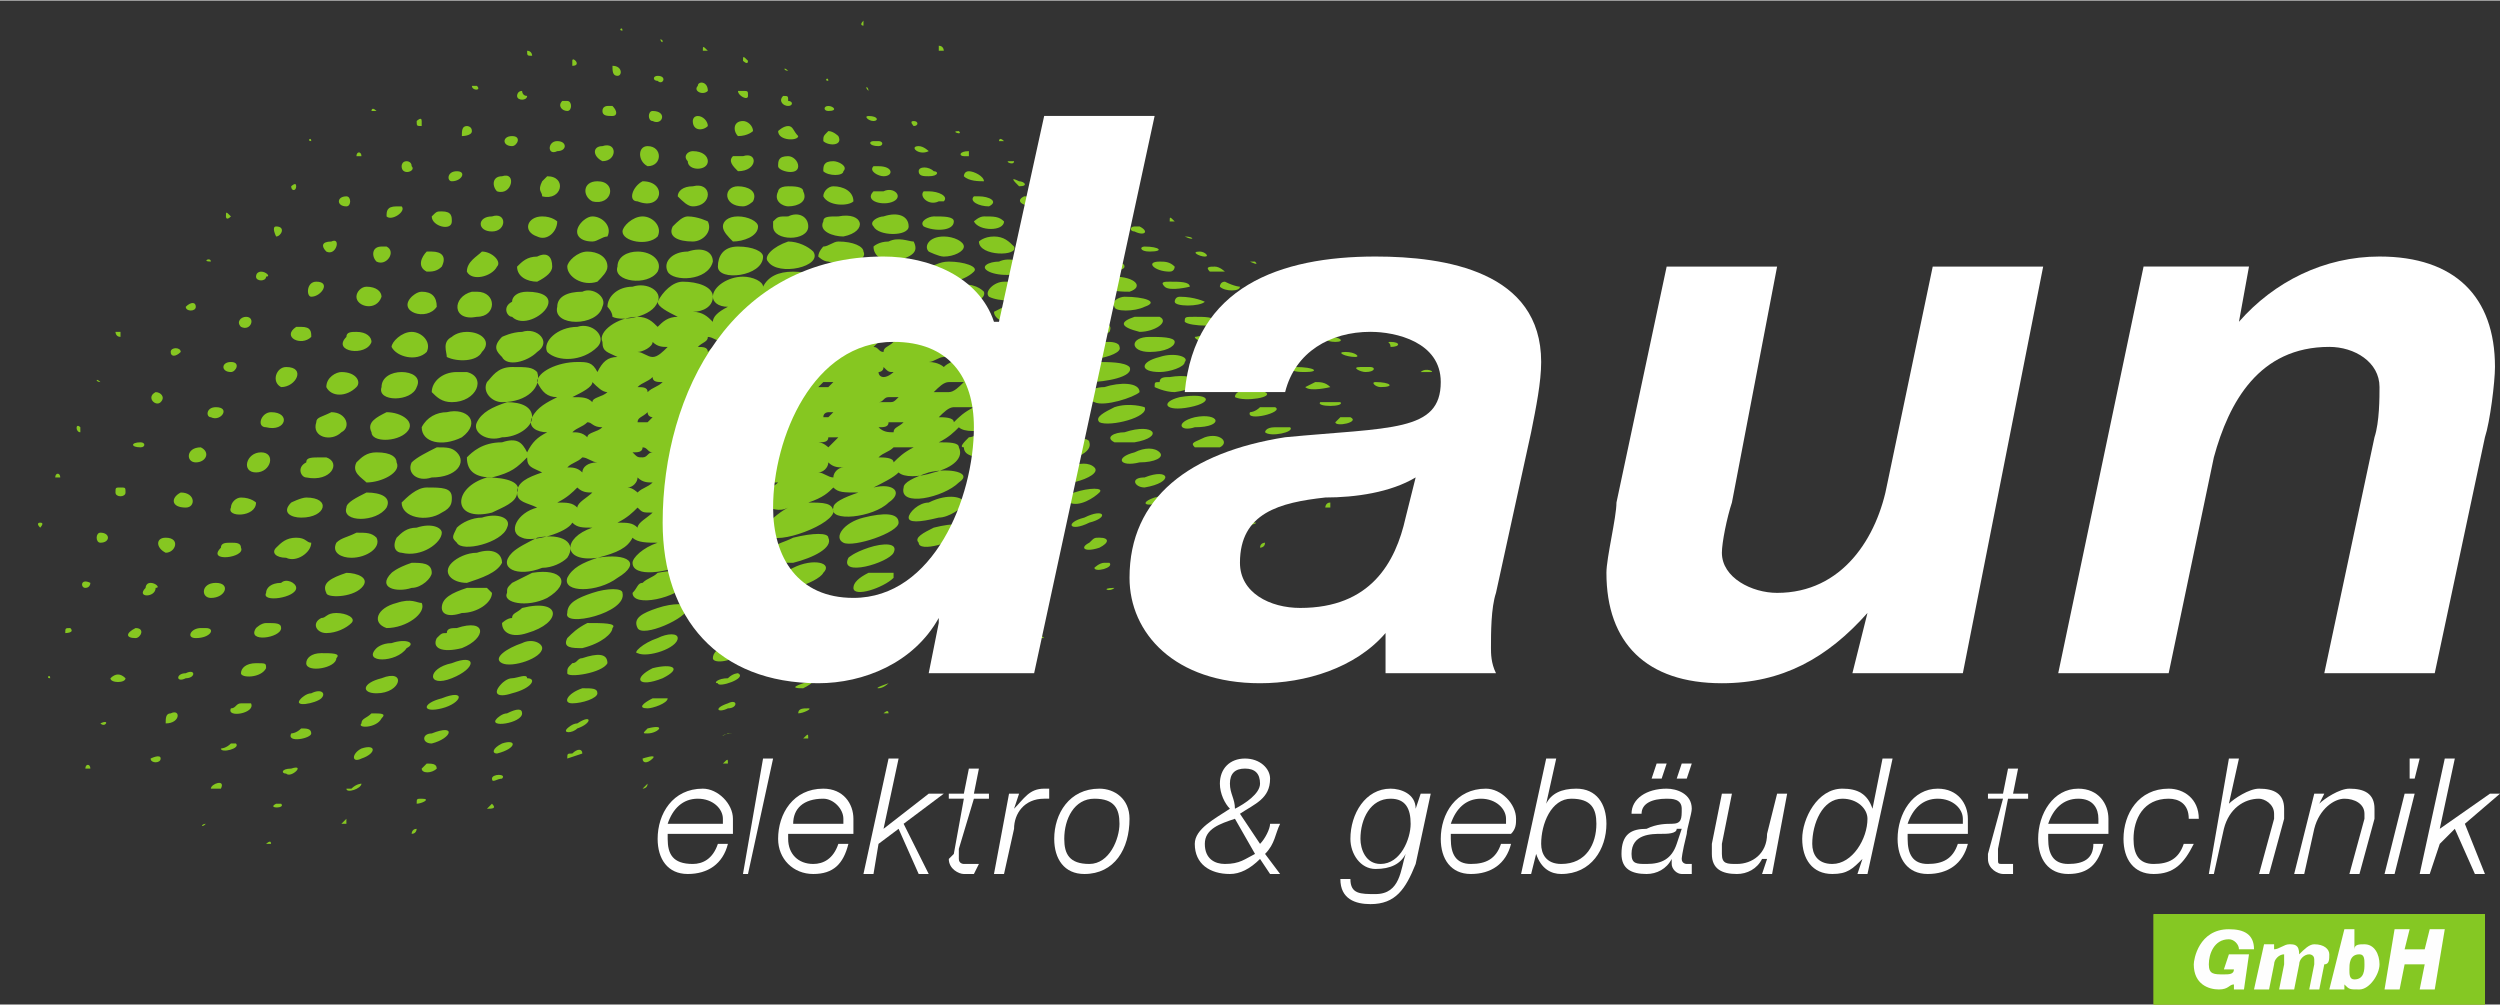<?xml version="1.0" encoding="UTF-8"?>
<!DOCTYPE svg PUBLIC "-//W3C//DTD SVG 1.1//EN" "http://www.w3.org/Graphics/SVG/1.1/DTD/svg11.dtd">
<!-- Creator: CorelDRAW X8 -->
<svg xmlns="http://www.w3.org/2000/svg" xml:space="preserve" width="995px" height="400px" version="1.1" style="shape-rendering:geometricPrecision; text-rendering:geometricPrecision; image-rendering:optimizeQuality; fill-rule:evenodd; clip-rule:evenodd"
viewBox="0 0 498 200"
 xmlns:xlink="http://www.w3.org/1999/xlink">
 <rect x="0" y="0" width="498" height="200" fill="#333333" stroke="none"/>
 <defs>
  <style type="text/css">
   <![CDATA[
    .fil6 {fill:#FEFEFE}
    .fil0 {fill:#86C721}
    .fil1 {fill:white}
    .fil5 {fill:#FEFEFE;fill-rule:nonzero}
    .fil3 {fill:#A8C823;fill-rule:nonzero}
    .fil4 {fill:#85C823;fill-rule:nonzero}
    .fil2 {fill:white;fill-rule:nonzero}
   ]]>
  </style>
 </defs>
 <g id="Ebene_x0020_1">
  <g>
   <path class="fil0" d="M176 142c0,0 1,-1 1,0 0,0 -1,0 -1,0zm-47 14c0,1 -1,1 -1,1 0,0 1,-1 1,-1zm31 -9c1,-1 1,-1 1,0l-1 0c0,0 0,0 0,0zm-16 5c1,-1 1,-1 1,0l-1 0c0,0 0,0 0,0zm79 -30c0,0 -1,0 -1,0 0,0 1,0 1,0zm-140 43c0,0 0,1 -1,1 0,0 0,-1 1,-1zm125 -38c0,0 -1,0 -1,0 -1,0 0,-1 1,0zm-110 33c1,1 0,1 -1,1 0,0 1,-1 1,-1zm94 -29c1,0 0,1 -1,1 0,0 0,0 1,-1zm-78 25c1,0 0,0 -1,0 -1,0 0,0 1,0zm61 -19c-1,0 2,-1 2,-1 0,0 -1,1 -2,1zm-14 4c1,0 -1,1 -2,1 0,-1 1,-1 2,-1zm-15 5c0,0 0,0 -1,0 -2,1 -1,0 1,0zm-16 5c-1,1 -2,1 -2,0 0,0 3,-1 2,0zm122 -43c0,1 -1,1 -1,1 0,-1 1,-1 1,-1zm-198 60c-1,0 -1,0 -1,0 0,0 1,-1 1,0zm182 -55c1,-1 1,0 1,0 0,0 -1,0 -1,0 0,0 0,0 0,0zm-167 50c0,0 0,0 0,1 0,0 -1,0 -1,0 0,0 1,-1 1,-1zm153 -46c0,0 0,0 0,0 -1,1 -3,0 0,0zm-139 43c0,-1 0,-1 1,-1 2,0 0,1 -1,1zm122 -38c-1,0 2,-1 2,-1 1,1 -1,2 -2,1zm-105 33c-1,0 -2,1 -2,0 0,-1 3,-1 2,0zm90 -29c3,-1 2,1 0,1 -1,0 -1,0 0,-1zm-76 24c1,-1 2,-1 2,0 0,0 -3,1 -3,1 0,-1 0,-1 1,-1zm63 -19c1,0 -3,2 -3,1 0,-1 2,-2 3,-1zm-48 14c4,-1 2,1 0,1 -1,0 -1,0 0,-1zm31 -9c3,-1 2,0 0,1 -1,0 -3,0 0,-1zm-15 4c2,-1 2,1 0,1 -2,1 -3,0 0,-1zm120 -40c0,0 0,0 0,1 -1,0 -1,0 -1,0 0,0 0,-1 1,-1zm-224 64c0,0 0,0 0,0 -1,1 -1,0 0,0zm208 -60c0,0 1,0 1,0 1,0 -2,1 -1,0zm-194 56c1,0 1,0 1,0 1,1 -3,1 -1,0zm179 -52c2,-1 2,0 1,1 -1,0 -2,0 -1,-1zm-164 49c1,-1 2,-1 2,-1 0,1 -3,2 -3,1 0,0 0,0 1,0zm150 -45c1,0 1,0 1,0 1,1 -3,2 -3,1 0,0 1,-1 2,-1zm-135 40c1,0 2,0 2,1 -1,1 -3,1 -3,0 0,0 0,0 1,-1zm15 -4c3,-1 3,1 -1,2 -1,0 -1,-1 1,-2zm104 -31c3,-2 3,0 1,1 -2,0 -3,-1 -1,-1zm-15 4c1,0 2,-1 3,0 1,0 -1,1 -2,1 -3,1 -3,0 -1,-1zm-74 23c3,-2 3,0 0,1 -1,1 -3,1 -2,0 0,0 1,-1 2,-1zm59 -18c4,-2 4,0 1,1 -3,1 -4,0 -1,-1zm-44 13c1,0 2,0 3,0 0,1 -3,2 -4,2 -2,0 -1,-1 1,-2zm33 -9c-1,1 -5,3 -6,2 -1,-1 6,-4 6,-2zm-18 5c1,-1 2,-1 2,-1 2,1 -4,3 -4,2 -1,0 0,-1 2,-1zm132 -42c0,0 0,1 -1,1 0,0 0,0 0,0 0,0 1,-1 1,-1zm-248 66l0 0c0,0 -1,0 -1,0 0,0 1,0 1,0zm233 -63c1,0 1,1 1,1 -1,0 -1,0 -2,0 0,0 0,-1 1,-1zm-218 61c-1,0 -2,0 -2,0 0,-1 3,-2 2,0zm203 -57c2,-1 2,0 1,1 -2,0 -3,0 -1,-1zm-189 53c3,-1 0,2 -1,1 -1,0 -1,-1 1,-1zm174 -49c0,0 1,-1 1,-1 2,0 2,1 1,1 -3,1 -4,0 -2,0zm-160 45c3,-1 3,1 0,2 -2,1 -2,-1 0,-2zm145 -41c1,-1 1,-1 2,-1 2,0 2,1 0,2 -3,1 -4,0 -2,-1zm-131 38c5,-2 4,1 0,2 -2,0 -2,-2 0,-2zm117 -34c2,-1 4,-1 3,0 0,1 -5,2 -5,1 0,0 0,-1 2,-1zm-102 30c2,-1 3,-1 3,0 0,2 -7,3 -5,1 0,0 1,-1 2,-1zm87 -26c3,-1 5,-1 4,0 -1,1 -6,3 -6,2 0,-1 0,-2 2,-2zm-72 21c2,0 3,0 3,1 0,1 -3,2 -5,2 -2,0 -1,-2 2,-3zm57 -17c6,-2 6,1 1,2 -4,1 -4,-1 -1,-2zm-43 13c4,-1 6,0 2,2 -5,2 -6,0 -2,-2zm29 -9c2,0 4,-1 4,0 0,2 -7,4 -7,3 0,-1 1,-2 3,-3zm-15 5c4,-2 6,-1 4,1 -3,2 -6,2 -6,1 0,-1 1,-2 2,-2zm144 -41c0,0 0,0 -1,0 1,0 2,0 1,0zm-270 65c0,0 -1,0 -1,0 0,0 0,0 0,0 0,-1 1,-1 1,0zm255 -63c1,0 2,0 2,0 0,1 -3,1 -2,0zm-241 61c0,1 -2,1 -2,0 0,0 2,-1 2,0zm227 -58c1,-1 3,-1 2,0 -1,0 -3,1 -3,0 0,0 0,0 1,0zm-213 55c0,0 1,0 1,0 1,1 -3,2 -3,1 0,0 1,0 2,-1zm198 -52c3,-1 4,0 2,0 -2,1 -4,1 -2,0zm-184 49c1,0 2,0 2,1 0,1 -5,2 -4,0 0,0 1,0 2,-1zm170 -46c4,-1 4,1 1,1 -3,1 -4,0 -1,-1zm-156 43c2,0 3,0 2,1 -1,2 -5,2 -4,1 0,-1 1,-1 2,-2zm142 -39c4,-2 5,0 1,1 -4,2 -5,0 -1,-1zm-128 36c5,-2 4,1 0,2 -4,1 -4,-1 0,-2zm113 -33c3,0 5,0 5,1 -1,2 -9,3 -7,1 0,0 1,-1 2,-2zm-99 29c1,0 3,-1 3,0 2,0 1,2 -3,3 -3,1 -4,0 -2,-2 0,0 1,-1 2,-1zm85 -25c4,-1 7,0 4,2 -4,2 -9,2 -6,0 0,-1 1,-1 2,-2zm-71 21c3,-1 5,-1 5,1 -1,2 -8,3 -8,2 0,-1 0,-1 1,-2 1,0 1,-1 2,-1zm57 -17c2,0 4,0 5,0 0,0 0,1 0,1 -2,2 -8,4 -8,2 0,-1 1,-2 3,-3zm-42 13c2,-1 4,-1 4,0 0,2 -6,4 -8,3 -1,0 1,-2 4,-3zm28 -8c3,-1 5,-1 5,0 0,1 -4,3 -7,3 -3,0 -2,-2 2,-3zm-14 4c5,-2 7,0 2,2 -6,3 -8,0 -2,-2zm153 -39l1 0c0,0 -1,0 -1,0zm-292 60l1 0 0 0c-1,0 -1,0 -1,0zm278 -59c2,0 2,0 1,0 -1,0 -2,0 -1,0zm-264 59l0 0c2,-1 1,1 0,0zm250 -57c1,0 1,0 2,0 1,0 -1,1 -2,0 -1,0 0,0 0,0zm-236 55c2,-1 2,2 -1,2 0,-1 0,-2 1,-2zm222 -53c1,0 2,0 3,0 1,0 -4,2 -4,0 0,0 0,0 1,0zm-208 51c1,0 2,0 2,0 1,2 -5,3 -4,1 1,0 1,-1 2,-1zm194 -48c4,-2 5,1 0,1 -2,0 -2,-1 0,-1zm-180 46c2,-1 3,0 2,1 -1,1 -6,2 -4,0 0,0 1,-1 2,-1zm166 -43c5,-2 6,1 0,2 -2,0 -3,-2 0,-2zm-152 40c5,-2 4,3 -1,3 -3,0 -3,-2 1,-3zm138 -37c3,-1 6,-1 5,0 -1,1 -4,3 -6,2 -3,0 -2,-1 1,-2zm-124 34c5,-2 5,1 0,3 -5,2 -5,-2 0,-3zm110 -31c3,-1 7,-1 5,1 -1,2 -8,3 -8,2 0,-1 1,-2 3,-3zm-96 27c2,-1 4,0 4,1 0,2 -6,4 -8,3 -2,-1 1,-3 4,-4zm82 -23c4,-1 7,-1 6,1 -2,2 -9,4 -9,2 -1,-1 1,-2 3,-3zm-69 19c3,0 6,0 5,1 0,1 -2,3 -6,4 -2,0 -4,0 -3,-2 1,-1 2,-2 4,-3zm56 -15c3,-1 6,-1 5,1 -1,2 -11,5 -9,1 0,0 1,-1 4,-2zm-42 12c3,-1 6,-1 6,0 0,2 -9,6 -10,4 -1,-2 1,-3 4,-4zm27 -8c4,-2 8,-1 6,1 -1,2 -10,5 -10,2 0,-1 2,-2 4,-3zm-13 4c6,-2 8,0 3,3 -4,2 -9,2 -7,-1 0,-1 2,-2 4,-2zm150 -36c-1,0 0,0 0,0zm-285 54c0,0 0,0 0,0 0,0 0,0 0,0 -1,0 0,-1 0,0zm271 -53c1,0 1,0 2,0 0,0 -2,0 -2,0 -1,0 0,0 0,0zm-256 53c0,1 -3,1 -3,0 1,-1 2,-1 3,0zm242 -52c1,0 2,0 2,0 2,1 -3,2 -3,1 0,0 1,-1 1,-1zm-230 51c2,-1 2,1 0,1 -2,1 -2,-1 0,-1zm217 -49c1,0 2,0 3,0 1,1 -4,2 -5,1 0,0 0,-1 2,-1zm-203 47c2,0 2,0 2,1 -1,2 -5,2 -5,1 0,-1 1,-2 3,-2zm189 -45c3,-1 5,1 3,2 -2,0 -5,0 -5,0 -1,-1 0,-1 2,-2zm-176 43c2,0 4,0 3,1 0,2 -6,3 -6,1 0,-1 1,-2 3,-2zm14 -2c3,-1 5,0 3,1 -2,3 -9,3 -6,0 0,0 1,-1 3,-1zm148 -38c2,-1 4,-1 5,0 1,1 -1,2 -4,2 -4,1 -5,-1 -1,-2zm-13 3c2,-1 4,-1 5,0 2,2 -9,5 -9,2 0,0 1,-1 1,-1 0,0 1,-1 3,-1zm-122 32c6,-2 6,2 1,4 -4,1 -6,0 -5,-2 1,-1 1,-1 2,-1 0,-1 1,-1 2,-1zm108 -29c3,-1 5,-1 6,0 0,1 -1,3 -4,3 -3,1 -7,1 -6,-1 0,0 2,-1 4,-2zm-95 25c8,-2 8,3 1,5 -3,1 -5,0 -5,-2 0,0 1,-1 2,-1 0,-1 1,-1 2,-2zm81 -21c4,-2 7,-1 7,0 0,1 -3,3 -5,3 -4,1 -6,1 -6,0 0,-1 2,-3 4,-3zm-67 18c3,-1 6,-1 6,0 1,4 -12,7 -11,4 0,-2 2,-3 5,-4zm54 -15c4,-1 7,-1 7,1 0,2 -9,5 -11,4 -2,-1 0,-4 4,-5zm-41 11c5,-1 9,0 6,2 -2,3 -11,5 -11,2 1,-1 1,-2 2,-2 1,-1 2,-1 3,-2zm27 -7c4,-1 7,-1 7,0 1,2 -3,4 -7,5 -3,0 -5,0 -5,-1 0,-1 1,-2 1,-2 1,-1 2,-1 4,-2zm-13 4c4,-2 7,-1 7,0 0,2 -4,4 -8,5 -3,0 -4,0 -4,-1 0,-2 2,-3 5,-4zm160 -32c0,0 0,0 0,0 0,0 0,0 0,0l0 0zm-305 45c0,0 0,0 0,0 0,0 0,0 0,0l0 0zm292 -45c0,0 0,0 0,0 0,0 0,0 -1,0 0,0 0,0 0,0 0,0 0,0 1,0zm-278 46c1,1 -1,1 -1,1 0,-1 0,-1 1,-1zm264 -46c2,0 2,0 0,0 -1,0 -1,0 0,0zm-251 46c2,0 1,2 0,2 -2,0 -2,-1 0,-2zm13 0c0,0 1,0 1,0 2,0 1,2 -2,2 -2,0 -1,-2 1,-2zm224 -45c2,0 3,0 3,0 1,1 -5,1 -4,0 0,0 1,0 1,0zm-13 1c1,0 3,0 3,0 2,1 -6,3 -5,1 0,0 1,0 2,-1zm-198 43c2,0 3,0 3,1 0,2 -7,3 -5,0 0,0 1,-1 2,-1zm185 -41c5,-1 6,2 0,2 -3,1 -4,-1 0,-2zm-171 39c2,0 4,1 3,2 -1,1 -3,2 -5,2 -2,0 -3,-2 -1,-3 1,0 1,-1 3,-1zm157 -36c6,-2 8,1 2,2 -2,0 -4,0 -4,0 -2,-1 0,-2 2,-2zm-145 34c3,-1 4,0 5,0 1,2 -3,5 -7,5 -3,-1 -2,-4 2,-5zm132 -32c3,-1 6,-1 6,0 1,3 -8,5 -10,3 0,-1 1,-2 4,-3zm-118 29c2,0 4,0 4,0 1,1 1,1 1,1 0,2 -3,4 -6,4 -3,1 -4,0 -4,-1 0,-2 2,-3 5,-4zm13 -3c6,-1 8,2 3,5 -4,2 -9,1 -8,-1 0,-1 0,-1 1,-2 0,0 2,-1 4,-2zm92 -23c3,-1 6,-1 6,0 1,1 -1,3 -3,3 -4,2 -9,2 -7,-1 0,0 1,-1 4,-2zm-13 3c4,-1 9,0 6,2 -3,3 -12,5 -11,1 0,-1 2,-2 5,-3zm-66 17c6,-1 9,1 4,4 -4,3 -11,3 -10,0 1,-2 3,-3 6,-4zm182 -34c0,0 0,0 0,0 -1,0 0,0 0,0zm-297 37c0,0 0,0 0,0 0,0 0,0 0,0 0,0 0,0 0,0zm14 2c0,0 0,1 -1,1 -1,0 -1,-2 1,-1zm270 -40c0,0 1,0 1,0 1,1 -4,0 -1,0zm-14 0c3,0 4,1 1,1 -1,0 -2,-1 -1,-1zm-244 40c1,0 2,1 1,1 0,2 -4,2 -2,0 0,0 0,-1 1,-1zm232 -40c1,0 2,0 3,1 0,0 -4,1 -5,0 0,0 0,0 2,-1zm-219 40c3,0 2,3 -1,3 -2,0 -2,-3 1,-3zm205 -39c2,0 3,0 4,1 2,1 -4,2 -6,1 0,-1 1,-1 2,-2zm-192 39c1,-1 3,0 3,1 0,2 -7,3 -6,1 0,-1 1,-2 3,-2zm179 -37c6,-1 7,1 2,2 -5,1 -6,-1 -2,-2zm-166 35c2,0 5,1 3,3 -2,2 -7,2 -7,1 -1,-2 1,-3 4,-4zm153 -33c3,-1 6,0 6,0 1,2 -7,4 -9,3 -1,-1 1,-2 3,-3zm-140 31c2,0 4,0 4,2 0,1 -2,3 -4,3 -3,1 -7,0 -4,-3 0,0 1,-1 4,-2zm128 -29c2,0 4,0 5,0 3,1 0,3 -3,4 -3,1 -6,1 -7,-1 0,0 1,-1 1,-1 1,-1 2,-1 4,-2zm-115 27c3,-1 5,0 5,2 -1,2 -4,3 -7,4 -3,0 -5,-2 -3,-4 1,-1 3,-2 5,-2zm102 -24c3,-1 6,-1 7,0 1,2 -2,4 -7,5 -2,0 -5,0 -5,-2 -1,0 0,-1 1,-2 1,0 2,-1 4,-1zm-90 21c5,-1 8,1 6,4 -1,1 -3,2 -5,2 -5,2 -9,0 -6,-3 1,-1 3,-2 5,-3zm190 -32c-1,0 0,0 0,0zm-289 29c1,0 0,1 0,1 -1,-1 0,-1 0,-1zm277 -30c0,0 -2,0 -2,0 1,-1 3,0 2,0zm-265 32c2,0 2,2 0,2 -1,0 -1,-2 0,-2zm251 -33c1,0 1,0 2,0 1,0 1,1 -1,1 -1,0 -3,-1 -1,-1zm-238 34c3,0 2,3 0,3 -2,-1 -2,-3 0,-3zm225 -34c4,0 5,1 2,1 -1,0 -3,0 -3,-1 0,0 0,0 1,0zm-212 35c1,0 2,0 2,1 1,2 -7,3 -4,0 0,-1 1,-1 2,-1zm200 -34c1,0 3,0 4,0 2,1 -5,2 -6,1 -1,-1 0,-1 2,-1zm-187 33c2,0 2,1 3,1 0,2 -3,4 -5,3 -2,0 -3,-1 -2,-2 1,-1 2,-2 4,-2zm174 -32c6,-1 8,2 1,3 -2,0 -4,-1 -4,-1 0,-1 0,-1 1,-1 0,-1 1,-1 2,-1zm-162 31c2,0 3,0 4,1 1,2 -2,4 -5,4 -2,0 -4,-1 -3,-3 1,-1 2,-1 4,-2zm149 -29c3,-1 7,-1 7,1 -1,1 -7,3 -9,2 -3,-1 -1,-3 2,-3zm-137 28c3,-1 5,0 5,1 0,2 -4,5 -8,4 -1,0 -2,-1 -1,-3 1,-1 2,-2 4,-2zm125 -26c4,-1 8,0 6,1 0,1 -2,2 -4,3 -4,0 -7,0 -7,-2 0,-1 2,-2 5,-2zm-112 24c3,-1 6,0 5,2 -1,3 -9,5 -10,3 -1,-1 -1,-1 0,-3 1,-1 3,-2 5,-2zm197 -30c0,-1 1,0 1,0 0,0 -1,0 -1,0zm-281 22l0 0c0,0 -1,0 -1,0 0,-1 1,-1 1,0zm268 -24c2,0 3,0 1,0 -1,0 -2,0 -1,0zm-256 26c1,0 1,0 1,1 0,1 -2,1 -2,0 0,-1 0,-1 1,-1zm244 -27c2,0 3,1 2,1 -2,0 -4,-1 -2,-1zm-232 28c3,0 3,3 1,3 -3,0 -3,-2 -1,-3zm219 -28c2,0 3,0 4,0 2,1 -5,1 -5,0 0,0 0,0 1,0zm-207 29c2,0 3,1 3,1 0,3 -6,3 -5,1 0,-1 1,-2 2,-2zm195 -29c2,0 4,0 5,1 0,1 -6,1 -7,0 0,0 0,-1 2,-1zm-182 29c5,0 4,4 -1,4 -2,0 -4,-1 -2,-3 0,0 2,-1 3,-1zm170 -28c3,-1 6,0 5,1 0,1 -3,2 -5,2 -4,0 -4,-2 0,-3zm-158 27c3,0 5,1 4,3 -2,3 -9,3 -8,0 0,-1 2,-2 4,-3zm145 -26c3,0 6,0 7,1 1,2 -5,3 -8,3 -4,-1 -2,-3 1,-4zm-133 25c3,0 5,0 5,2 0,1 0,2 -2,3 -3,2 -8,1 -8,-2 1,-1 3,-3 5,-3zm12 -2c4,0 7,1 6,3 0,2 -3,3 -5,4 -8,2 -8,-5 -1,-7zm109 -21c3,-1 5,0 6,0 3,1 0,3 -4,4 -3,1 -5,0 -6,-1 -1,-1 1,-2 4,-3zm83 -4c0,0 1,0 1,0 0,0 0,0 -1,0zm-273 15l0 1c-1,0 -1,-2 0,-1zm261 -17c2,0 2,1 0,1 0,-1 -1,-1 0,-1zm-249 20c1,0 1,1 0,1 -2,0 -2,-1 0,-1zm237 -21c2,0 3,1 1,1 -2,0 -3,-1 -1,-1zm-225 22c2,1 1,3 -1,3 -2,0 -2,-3 1,-3zm213 -23c3,0 5,2 1,2 -2,0 -3,-1 -3,-1 1,-1 1,-1 2,-1zm-201 24c3,0 2,4 -1,4 -3,0 -2,-4 1,-4zm189 -24c3,0 6,1 3,2 -1,1 -6,0 -6,-1 0,0 1,0 3,-1zm-177 25c0,0 1,0 1,0 3,1 1,5 -4,4 -1,0 -2,-2 0,-3 0,-1 1,-1 3,-1zm165 -24c2,0 5,0 5,1 0,1 -2,2 -5,2 -4,0 -4,-3 0,-3zm-154 23c3,0 4,1 4,2 1,2 -3,4 -6,4 -1,-1 -3,-2 -2,-4 1,-1 2,-2 4,-2zm141 -22c2,0 4,0 5,0 0,0 2,0 2,1 1,2 -10,4 -10,1 0,-1 1,-2 3,-2zm-129 21c2,0 3,0 4,1 2,2 0,5 -5,5 -3,1 -5,-1 -4,-3 1,-1 3,-2 5,-3zm198 -21c0,-1 1,0 1,0 0,0 0,0 -1,0zm-265 8l0 0c-1,0 -1,-1 0,0zm11 2c1,0 2,1 1,2 -1,1 -3,-1 -1,-2zm242 -13c0,0 0,0 1,0 1,1 1,1 0,1 -1,0 -2,-1 -1,-1zm-12 -1c3,0 4,1 2,1 -2,0 -3,-1 -2,-1zm-218 17c3,0 1,3 -1,2 -1,0 -1,-2 1,-2zm207 -18c1,0 3,0 3,1 0,0 -3,0 -4,0 -1,-1 -1,-1 1,-1zm-196 19c4,0 3,4 -1,3 -2,0 -1,-3 1,-3zm184 -19c2,0 4,0 4,1 2,1 -5,1 -6,0 0,-1 0,-1 2,-1zm-172 19c3,0 4,3 2,4 -2,2 -6,1 -5,-2 0,-1 1,-1 3,-2zm160 -19c2,0 4,0 5,0 2,1 -1,3 -4,3 -4,-1 -4,-2 -1,-3zm-149 19c3,0 6,2 4,4 -2,2 -7,2 -7,0 -1,-2 1,-3 3,-4zm138 -18c0,0 2,0 2,0 2,0 5,0 4,2 -1,1 -9,2 -10,0 0,-1 2,-2 4,-2zm-126 18c4,-1 7,2 3,5 -4,2 -8,1 -8,-2 1,-2 3,-3 5,-3zm114 -17c5,-1 9,1 6,3 -3,2 -10,1 -10,-1 0,-1 2,-2 4,-2zm-102 15c3,0 5,1 5,3 0,2 -3,4 -6,4 -3,1 -6,-1 -5,-3 1,-2 3,-3 6,-4zm180 -15l0 0c0,0 2,1 0,0zm-257 1c0,0 0,1 0,1 -1,0 -1,-1 -1,-1 0,0 1,0 1,0zm246 -3c1,0 2,0 0,0 0,0 -1,0 0,0zm-236 7c0,-1 2,-1 2,0 -1,1 -2,1 -2,0zm224 -9c2,0 4,1 2,1 -2,0 -3,-1 -2,-1zm-212 11c2,0 1,2 0,2 -2,0 -2,-2 0,-2zm201 -12c2,0 3,0 3,1 0,0 -5,0 -4,-1 0,0 0,0 1,0zm-190 13c4,0 2,4 -1,4 -2,-1 -1,-4 1,-4zm178 -14c3,0 5,1 5,1 -1,1 -6,1 -6,0 0,0 0,-1 1,-1zm-167 15c3,0 4,2 3,3 -2,2 -5,2 -6,0 0,-2 2,-3 3,-3zm156 -15c4,0 7,1 4,2 -2,1 -6,1 -6,0 -1,-1 1,-2 2,-2zm-144 15c2,0 4,1 3,3 -1,3 -8,3 -7,0 0,-2 2,-3 4,-3zm133 -14c3,-1 5,0 6,1 0,1 -3,2 -6,2 -2,0 -4,-1 -3,-2 0,-1 1,-1 3,-1zm-122 14c1,0 2,0 2,0 4,1 2,6 -3,6 -2,0 -3,-1 -4,-2 0,-2 2,-4 5,-4zm111 -14c3,0 6,0 6,2 0,1 -1,2 -3,2 -3,1 -7,0 -7,-2 0,0 2,-1 4,-2zm-100 13c3,0 4,0 5,1 1,3 -2,6 -7,6 -2,0 -4,-2 -3,-4 1,-1 2,-3 5,-3zm176 -10c-1,0 -1,-1 0,0zm-250 -6c-1,0 -1,0 -1,0 0,0 1,0 1,0zm239 3c0,0 1,0 1,0 -1,0 -3,-1 -1,0zm-228 1c0,1 -2,1 -2,0 1,-1 2,-1 2,0zm216 -3c2,0 3,1 1,0 -1,0 -2,0 -1,0zm-206 5c2,0 1,3 -1,2 -1,-1 0,-2 1,-2zm195 -7c2,1 3,1 3,1 0,1 -3,1 -4,0 0,0 0,-1 1,-1zm-184 9c2,0 2,1 2,2 -2,2 -6,0 -3,-2 0,0 1,0 1,0zm173 -9c2,0 4,0 4,1 0,0 -4,1 -5,0 -1,-1 0,-1 1,-1zm-162 10c2,0 3,1 3,2 -1,3 -8,2 -5,-1 0,-1 1,-1 2,-1zm151 -11c4,0 6,2 3,3 -1,0 -4,0 -5,-1 -1,-1 0,-2 2,-2zm-140 11c2,0 4,2 3,4 -2,2 -6,1 -7,-1 0,-1 2,-3 4,-3zm129 -11c3,0 6,1 5,2 -1,2 -7,2 -8,0 0,-1 1,-1 3,-2zm-118 11c3,0 5,2 3,4 -1,2 -5,2 -7,1 0,-1 -1,-3 1,-4 0,0 1,-1 3,-1zm107 -10c3,0 6,0 6,1 0,1 -1,2 -1,2 -2,1 -6,1 -8,0 -1,-1 1,-3 3,-3zm-96 10c3,-1 6,2 3,4 -2,2 -6,3 -7,1 -1,-1 -2,-2 0,-4 0,0 2,-1 4,-1zm86 -9c3,-1 5,0 6,1 1,3 -11,4 -11,1 0,-1 2,-2 5,-2zm-75 8c3,-1 6,2 4,4 -3,3 -8,3 -10,1 -1,-2 2,-5 6,-5zm159 -5l0 0 0 0zm-243 -12l0 0 0 0c0,0 0,0 0,0zm233 9c0,0 0,0 -1,0 -1,0 0,0 1,0zm-222 -5c0,0 0,0 0,0 -2,0 0,-1 0,0zm10 2c1,0 2,1 1,1 0,1 -2,1 -2,0 0,-1 1,-1 1,-1zm200 1c2,0 2,1 1,0 -1,0 -2,0 -1,0zm-189 1c3,0 1,3 -1,3 -1,0 -1,-3 1,-3zm179 -3c1,0 2,1 2,1 0,0 -2,0 -3,0 -1,-1 0,-1 1,-1zm-11 -1c1,0 2,0 3,1 0,0 0,1 -1,1 -3,0 -5,-2 -2,-2zm-158 5c2,0 3,1 3,2 -1,3 -5,2 -5,0 0,-1 1,-2 2,-2zm147 -5c2,0 4,0 4,1 0,1 -4,1 -5,0 -1,-1 -1,-1 1,-1zm-136 6c2,0 3,1 3,3 -2,3 -8,1 -5,-2 0,0 1,-1 2,-1zm125 -7c6,0 7,3 1,3 -1,0 -3,-1 -3,-1 0,0 0,-1 0,-1 0,0 1,0 2,-1zm-114 7c4,0 4,5 0,5 -5,1 -5,-4 -1,-5l1 0zm104 -6c2,-1 5,0 5,1 0,2 -5,2 -7,1 -2,-1 0,-2 2,-2zm-94 6c3,0 5,1 4,3 -1,2 -5,4 -7,2 -1,0 -2,-2 0,-3 0,-1 1,-2 3,-2zm84 -6c3,0 6,1 5,2 -1,1 -3,2 -5,2 -3,0 -5,-1 -4,-3 1,0 2,-1 4,-1zm-73 6c2,-1 5,1 4,3 -1,4 -10,4 -9,0 0,-2 2,-3 5,-3zm62 -5c3,-1 6,0 6,2 0,1 -2,2 -4,2 -5,1 -7,-2 -5,-4 1,0 2,0 3,0zm-52 4c3,-1 6,1 5,3 -1,3 -7,4 -9,3 0,-1 -1,-2 -1,-2 0,-2 2,-4 5,-4zm24 40c1,0 2,1 2,1 1,-1 2,-1 3,-2 -1,0 -2,0 -3,0 0,0 -1,1 -2,1zm13 -3c1,0 2,1 3,1 0,-1 1,-2 2,-2 -1,0 -2,0 -3,-1 0,1 -1,2 -2,2zm-26 7c1,0 2,0 3,0 0,0 1,-1 2,-2 -1,0 -2,0 -2,0 -1,1 -2,1 -3,2zm38 -10c1,0 3,0 3,1 1,-1 2,-2 4,-3 -2,0 -3,0 -4,0 -1,1 -2,1 -3,2zm-52 13c2,0 3,0 4,1 0,-1 2,-2 3,-3 -2,0 -2,0 -3,-1 -1,1 -2,2 -4,3zm28 -13c1,0 1,1 2,1 0,-1 1,-1 1,-1 -1,0 -1,-1 -2,-1 0,1 0,1 -1,1zm-11 2c-1,1 -1,1 -2,1 1,0 1,0 2,1 0,-1 1,-1 2,-2 -1,0 -1,0 -2,0zm23 -5c1,0 2,1 2,1 1,-1 1,-1 2,-2 -1,0 -1,0 -2,0 0,1 -1,1 -2,1zm12 -3c1,1 2,1 3,1 0,-1 1,-1 2,-2 -1,0 -2,0 -3,0 0,1 -1,1 -2,1zm-50 12c1,0 2,1 2,1 1,-1 2,-1 3,-2 -1,0 -2,0 -3,-1 0,1 -1,2 -2,2zm62 -14c1,0 3,0 3,1 1,-1 2,-2 4,-3 -2,0 -3,0 -4,0 -1,0 -2,1 -3,2zm-76 17c2,0 3,0 4,1 0,-1 2,-2 3,-3 -1,0 -2,0 -3,-1 -1,1 -2,2 -4,3zm41 -15c0,0 0,0 1,0 0,0 0,0 0,0 0,0 -1,0 -1,0zm12 -2c0,0 0,0 1,0 0,0 1,-1 1,-1 0,0 -1,0 -1,0 0,0 -1,0 -1,1zm-25 5c1,0 1,0 1,0 1,0 1,0 1,-1 0,0 0,0 -1,0 0,0 -1,1 -1,1zm36 -8c1,0 2,0 2,0 1,0 1,0 2,-1 -1,0 -1,0 -2,0 -1,0 -1,1 -2,1zm-49 10c1,1 1,1 2,1 1,0 1,-1 2,-1 -1,0 -1,-1 -2,-1 0,1 -1,1 -2,1zm60 -12c2,0 2,0 3,0 1,0 2,-1 3,-2 -1,0 -2,0 -3,0 -1,0 -2,1 -3,2zm-73 15c1,0 2,0 3,1 0,-1 1,-2 3,-2 -1,0 -2,-1 -3,-1 -1,1 -2,1 -3,2zm39 -14c0,0 0,0 1,0 0,0 0,0 0,0 0,-1 -1,0 -1,0zm11 -2c1,0 1,0 2,0 0,0 0,0 1,-1 -1,0 -1,0 -2,0 0,0 0,0 -1,1zm-24 4c1,1 1,1 2,1 0,-1 0,-1 1,-1 -1,0 -1,0 -1,0 -1,0 -1,0 -2,0zm-12 3c1,0 1,0 2,0 0,0 1,-1 1,-1 0,0 -1,0 -1,-1 -1,1 -2,1 -2,2zm48 -10c0,1 1,1 1,1 1,0 2,-1 2,-1 -1,0 -1,0 -2,-1 0,1 -1,1 -1,1zm10 -2c2,0 3,1 3,1 1,-1 2,-1 3,-2 -1,0 -2,0 -3,0 -1,0 -2,1 -3,1zm-71 14c1,0 2,0 3,1 0,-1 2,-1 3,-2 -2,0 -2,-1 -3,-1 -1,1 -2,1 -3,2zm37 -13c1,0 1,0 1,0 1,0 1,0 2,0 -1,-1 -1,-1 -1,-1 -1,0 -1,1 -2,1zm12 -2c0,0 1,0 1,0 0,0 2,0 2,-1 0,0 -2,0 -2,0 0,0 -1,1 -1,1zm-24 4c1,0 1,0 2,1 0,-1 1,-1 1,-1 0,-1 -1,-1 -1,-1 0,0 -1,1 -2,1zm36 -7c-1,1 -1,1 -1,1 0,0 0,0 0,0 1,0 1,1 2,1 0,-1 1,-1 2,-2 -1,0 -2,0 -3,0 0,0 0,0 0,0zm-48 9c1,0 2,0 2,1 1,-1 2,-1 3,-2 -1,0 -2,0 -2,-1 -1,1 -2,1 -3,2zm57 -10c2,0 2,1 3,1 1,-1 2,-1 4,-2 -2,0 -3,0 -4,-1 -1,1 -2,2 -3,2zm-70 12c2,0 3,0 4,1 0,-1 2,-1 3,-2 -1,0 -2,-1 -3,-2 0,1 -2,2 -4,3zm36 -12c1,0 2,1 3,1 0,-1 1,-1 2,-2 -1,0 -2,0 -3,-1 0,1 -1,2 -2,2zm11 -2c1,0 2,1 3,1 0,0 1,-1 2,-1 -1,0 -2,-1 -3,-1 0,0 -1,1 -2,1zm-22 4c1,0 2,0 2,1 1,-1 2,-2 3,-2 -1,0 -2,-1 -3,-1 0,1 -1,1 -2,2zm33 -5c1,0 2,0 3,1 1,-1 2,-2 3,-2 -2,0 -3,-1 -3,-1 -1,1 -2,1 -3,2zm-45 6c1,0 2,1 3,1 1,0 2,-1 3,-2 -1,0 -2,0 -3,-1 0,1 -2,2 -3,2zm22 -9c2,0 3,1 3,1 1,-1 2,-1 4,-2 -2,0 -3,-1 -3,-2 -1,1 -2,2 -4,3zm11 -1c2,0 3,0 3,1 1,-1 2,-2 4,-2 -2,0 -3,-1 -4,-2 0,1 -1,2 -3,3zm-22 2c2,0 3,1 4,2 0,-1 1,-2 3,-3 -2,0 -3,-1 -3,-2 0,2 -2,3 -4,3zm14 -5c1,-2 3,-3 6,-3 3,0 5,1 5,2 0,-2 6,-4 9,-2 3,1 2,4 -2,4 2,1 4,1 4,2 1,-1 2,-2 4,-2 4,-1 7,0 7,1 1,2 -1,3 -3,3 2,0 3,1 4,2 1,-2 3,-3 6,-3 2,0 5,1 5,2 1,1 0,2 -3,3 2,0 4,0 5,1 1,2 -1,3 -3,4 2,0 4,0 4,1 1,-1 2,-2 5,-3 3,0 7,0 7,2 0,2 -10,4 -11,2 -1,1 -2,2 -4,2 3,0 5,1 5,2 0,1 -2,3 -4,3 6,0 7,3 0,5 -3,1 -6,1 -7,0 -1,1 -2,2 -4,3 2,0 4,0 4,1 1,2 -1,4 -5,5 -3,1 -6,1 -7,0 -1,1 -3,2 -5,3 4,-1 6,1 3,3 -3,3 -12,4 -11,1 0,-1 2,-2 5,-3 -3,0 -4,0 -5,-1 -1,1 -2,2 -5,3 3,0 5,0 5,2 -1,3 -13,7 -13,4 -1,2 -9,5 -12,4 -3,0 -2,-3 3,-5 -2,0 -4,0 -4,-1 -2,1 -3,2 -5,3 4,-1 6,2 2,5 -4,2 -11,3 -11,0 0,-1 2,-3 5,-4 -2,0 -4,0 -5,-1 -1,2 -3,3 -7,4 -7,1 -7,-4 -1,-6 -2,0 -3,0 -4,-1 -1,2 -8,4 -10,3 -3,-1 -1,-5 3,-6 -2,-1 -4,-1 -4,-3 0,-2 2,-3 5,-4 -2,-1 -3,-1 -3,-3 -2,2 -3,3 -7,4 -3,0 -5,-1 -5,-4 1,-1 3,-3 7,-3 3,-1 4,0 5,2 1,-2 2,-3 4,-4 -2,0 -4,-1 -3,-3 1,-2 3,-3 5,-4 -2,0 -3,-1 -4,-3 0,-2 4,-4 8,-4 2,0 3,0 4,2 1,-2 2,-3 4,-3 -2,-1 -3,-1 -3,-3 -1,-2 3,-5 7,-5 2,0 3,1 4,2 1,-1 2,-2 4,-2 -2,-1 -4,-2 -4,-3 1,-2 3,-4 5,-4 3,0 6,1 6,3 0,-2 3,-4 6,-4 2,0 4,1 4,2zm-4 47c2,0 4,0 4,1 1,-1 3,-3 5,-4 -2,1 -3,0 -5,0 0,1 -2,2 -4,3zm112 -50c0,0 0,0 0,0 -1,0 -1,0 0,0zm-214 -11c-1,1 -1,0 -1,0 0,-1 0,-1 1,0zm9 2c2,0 1,2 0,2 0,0 -1,-2 0,-2zm194 7c1,0 1,0 1,0 1,1 -1,0 -1,0 0,0 0,0 0,0zm-183 -4c2,-1 1,3 -1,2 -1,-1 -1,-2 1,-2zm173 2c1,0 2,1 1,1 -1,0 -3,-1 -1,-1zm-11 -1c3,0 4,1 1,1 -2,0 -2,-1 -1,-1zm-152 0c0,0 1,0 1,0 2,1 0,4 -2,3 -1,-1 -1,-3 1,-3zm142 -1c2,0 4,0 3,1 0,1 -3,1 -4,0 -1,-1 0,-1 1,-1zm-132 2c2,0 3,1 2,3 -1,1 -2,1 -3,1 -2,-1 -1,-3 0,-4 0,0 0,0 1,0zm122 -3c2,0 4,1 4,2 -1,1 -5,1 -6,0 -1,-1 0,-2 2,-2zm-112 3c2,0 4,2 3,3 -1,2 -5,3 -6,1 0,-2 2,-3 3,-4zm102 -3c2,0 3,1 4,2 1,2 -7,2 -7,-1 0,0 1,-1 3,-1zm-91 4c2,-1 3,0 3,2 0,1 -1,2 -3,3 -2,0 -4,-1 -4,-3 1,-1 2,-2 4,-2zm81 -4c2,0 4,1 4,2 0,1 -2,2 -4,2 -1,0 -3,-1 -3,-1 -1,-1 0,-3 3,-3zm-71 3c2,0 4,1 4,3 0,1 -1,2 -2,3 -3,1 -6,-1 -6,-3 0,-1 2,-3 4,-3zm60 -2c2,-1 4,0 5,0 1,2 0,3 -4,4 -2,0 -4,-1 -4,-3 0,0 1,-1 3,-1zm-50 2c3,0 5,2 4,4 -2,3 -9,2 -8,-1 0,-2 2,-3 4,-3zm40 -2c3,0 5,1 5,2 1,2 -4,3 -7,2 -1,0 -2,-1 -2,-1 0,-1 1,-2 1,-2 1,0 2,-1 3,-1zm-30 2c3,-1 5,0 5,2 -1,4 -8,4 -9,2 -1,-2 1,-4 4,-4zm20 -2c2,0 4,1 5,2 2,3 -7,5 -9,2 -1,-1 1,-3 4,-4zm-10 1c3,0 5,1 5,2 0,4 -9,5 -9,2 0,-2 1,-4 4,-4zm109 2c0,0 0,0 0,0zm-207 -17c0,0 0,0 0,0 0,0 0,0 0,0zm198 15c0,0 0,0 -1,0 -1,0 0,0 1,0zm-188 -12c0,1 -1,1 -1,0 0,0 1,-1 1,0zm177 10c2,0 2,1 0,0 -1,0 -1,0 0,0zm-167 -8c1,0 1,2 0,2 -2,0 -2,-2 0,-2zm157 6c1,0 1,0 1,0 2,1 1,2 -1,1 -1,0 -1,-1 0,-1zm-147 -4c0,0 0,0 1,0 1,1 -2,3 -3,2 0,-1 0,-2 2,-2zm137 3c3,0 4,2 1,2 -2,-1 -3,-2 -1,-2zm-128 -2c2,0 2,1 2,2 0,2 -4,1 -4,-1 1,-1 1,-1 2,-1zm118 1c3,0 4,2 1,2 -2,0 -4,-2 -1,-2zm-108 0c3,-1 3,3 0,3 -3,0 -3,-3 0,-3zm98 0c2,0 3,0 4,1 0,2 -5,2 -6,0 0,0 1,-1 2,-1zm-88 0c2,0 3,1 3,1 0,2 -2,4 -4,3 -3,-1 -2,-4 1,-4zm78 0c2,0 4,0 4,1 0,2 -4,2 -6,1 -1,-1 1,-2 2,-2zm-68 0c2,0 4,2 3,4 -1,0 -2,1 -3,1 -3,0 -4,-2 -2,-4 0,0 1,-1 2,-1zm58 0c3,-1 5,0 5,2 0,2 -6,2 -7,0 -1,-1 1,-2 2,-2zm-48 0c2,0 4,2 3,4 -2,2 -7,1 -7,-1 0,-1 2,-3 4,-3zm39 0c5,-1 6,3 1,4 -2,0 -5,-1 -4,-3 0,-1 1,-1 3,-1zm-30 0c2,0 4,1 4,1 1,2 -1,4 -3,4 -3,0 -5,-1 -4,-3 1,-1 2,-2 3,-2zm20 0c2,-1 4,0 4,2 0,3 -7,3 -7,0 0,0 0,-1 0,-1 1,-1 1,-1 3,-1zm-10 0c2,0 4,1 4,2 0,2 -3,3 -5,3 -1,-1 -2,-2 -2,-3 0,-1 1,-2 3,-2zm96 3c1,0 0,0 0,0 0,0 0,0 0,0zm-181 -18c0,0 0,0 0,0 -1,0 0,-1 0,0zm172 16c0,0 0,0 0,0 0,0 0,0 -1,0 0,-1 0,-1 1,0zm-162 -13c0,0 0,0 0,0 -1,0 -1,0 -1,0 0,-1 1,-1 1,0zm9 1c0,0 1,0 1,1 1,1 -2,2 -2,0 0,0 0,-1 1,-1zm143 10c0,0 1,0 1,0 1,1 -2,0 -2,0 0,0 0,0 1,0zm-10 -2c2,1 3,2 1,2 -2,-1 -3,-2 -1,-2zm-123 -6c2,0 1,2 -1,2 -1,0 -1,-2 1,-2zm113 5c1,0 1,0 1,1 2,0 2,1 1,1 -2,0 -4,-1 -2,-2zm-104 -4c3,-1 2,4 -1,3 -1,-1 -1,-3 1,-3zm95 4c2,0 4,1 2,2 -2,0 -4,-1 -3,-2 0,0 0,0 1,0zm-86 -4c4,0 3,5 -1,4 0,-1 -1,-1 0,-3 0,0 1,-1 1,-1zm76 3c2,0 4,1 3,2 0,0 -1,0 -1,0 -2,1 -4,-1 -3,-2 0,0 1,0 1,0zm-66 -2c4,0 3,5 -1,4 -2,-1 -2,-4 1,-4zm57 2c2,-1 4,1 2,2 -2,1 -6,0 -4,-2 0,0 1,0 2,0zm-48 -2c5,0 4,6 -1,4 -2,0 -1,-3 1,-4zm38 1c2,0 4,1 4,3 -1,1 -5,1 -6,-1 0,-1 1,-2 2,-2zm-28 0c4,-1 4,4 0,4 -1,0 -2,-1 -3,-2 0,-1 1,-2 3,-2zm19 0c1,0 3,0 3,1 1,2 -1,3 -3,3 -1,0 -3,-1 -2,-3 0,0 0,-1 2,-1zm-10 0c2,0 4,1 3,3 0,0 -1,1 -2,1 -4,0 -4,-4 -1,-4l0 0zm84 3c0,1 0,0 0,0 -1,0 0,0 0,0zm-156 -18l-1 0c0,0 0,0 0,0 0,0 0,-1 1,0zm9 2c0,0 0,1 0,1 -1,0 -1,0 -1,-1 0,0 1,-1 1,0zm137 14c1,0 1,1 1,1 1,0 -2,-1 -1,-1zm-9 -1c1,0 2,1 0,1 0,-1 -1,-1 0,-1zm-119 -12c0,0 1,0 1,1 0,1 -2,1 -2,1 0,-1 0,-2 1,-2zm110 11c1,0 2,1 0,1 -1,-1 -2,-2 0,-1zm-101 -9c2,0 1,2 0,2 -2,0 -2,-2 0,-2zm91 7c1,0 3,1 3,2 -1,0 -3,0 -4,-1 0,0 0,-1 1,-1zm-82 -6c2,0 2,2 0,2 -2,1 -2,-2 0,-2zm72 6c0,-1 2,-1 3,0 1,0 1,1 -1,1 -1,0 -2,0 -2,-1zm-63 -5c3,-1 3,3 0,3 -2,-1 -2,-3 0,-3zm55 4c3,0 3,2 1,2 -1,0 -3,-1 -2,-2 0,0 0,0 1,0zm-46 -4c3,0 3,4 0,4 -2,-1 -2,-4 0,-4zm37 3c1,0 3,1 2,2 0,1 -3,1 -4,0 0,-1 0,-2 2,-2zm-28 -2c2,0 3,1 3,2 0,2 -4,2 -4,0 -1,-1 0,-2 1,-2zm19 1c1,0 2,1 2,2 0,2 -4,1 -4,0 0,-1 0,-2 2,-2zm-9 0c3,-1 3,3 -1,3 -1,-1 -2,-2 -1,-3 1,0 1,0 2,0zm71 4c0,0 0,0 0,0 0,0 0,0 0,0zm-133 -20l0 1c0,0 0,0 0,-1 0,0 0,0 0,0zm125 18c0,1 -1,1 -1,0 0,0 0,0 1,0zm-116 -16c0,0 0,0 0,0 1,1 -1,1 -1,0 0,0 0,0 1,0zm106 15c0,0 1,0 1,0 0,1 -2,0 -1,0zm-97 -14c0,0 0,1 1,1 0,1 -2,1 -2,0 0,0 0,-1 1,-1zm89 13c0,0 0,0 -1,0 -1,0 -1,-1 1,-1 0,0 0,1 0,1zm-81 -11c1,0 1,0 1,0 1,0 1,2 0,2 -1,0 -2,-1 -1,-2 0,0 0,0 0,0zm71 9c1,0 2,1 2,1 -2,1 -4,-1 -2,-1zm-62 -8c1,0 1,0 1,0 1,1 1,2 0,2 -1,0 -2,0 -2,-1 0,-1 1,-1 1,-1zm53 7c1,0 1,0 1,0 1,0 1,1 0,1 -2,0 -2,-1 -1,-1zm-44 -6c3,0 2,3 0,2 -1,0 -1,-2 0,-2zm35 4c1,0 2,1 2,1 1,2 -2,2 -3,1 0,-1 0,-1 1,-2zm-26 -3c1,0 2,1 2,2 -1,1 -3,1 -3,-1 0,0 0,-1 1,-1zm18 2c1,0 1,1 2,2 0,1 -4,1 -4,-1 0,0 1,-1 2,-1zm-9 -1c1,0 2,1 2,2 0,0 -1,1 -3,1 -1,-1 -1,-3 1,-3zm60 6l0 0c0,0 0,-1 0,0zm-111 -22c0,0 0,0 0,0l0 1 0 0c0,-1 0,-1 0,-1zm103 20c0,0 0,0 -1,0 0,0 0,-1 1,0zm-94 -17c-1,0 -1,0 -1,-1 1,0 1,1 1,1zm85 15c0,0 0,0 0,0 1,1 -2,0 0,0zm-77 -14c0,-1 2,1 0,1 0,0 0,0 0,-1zm68 12c1,0 1,1 0,1 0,0 -1,-1 0,-1zm-60 -11c2,0 2,2 1,2 -1,0 -1,-1 -1,-2zm51 10c2,0 2,1 1,1 -1,0 -2,-1 -1,-1zm-42 -8c2,0 1,2 0,1 -1,0 -1,-1 0,-1zm34 6c1,0 2,1 0,1 -1,0 -1,-1 0,-1zm-9 -2c1,0 1,0 1,1 1,0 1,1 0,1 -1,0 -2,-1 -1,-2zm-8 -1c1,0 1,0 1,1 0,1 -2,0 -2,-1 0,0 1,0 1,0zm-7 0c-1,1 -3,0 -2,-1 0,-1 2,-1 2,1zm56 6c1,0 1,0 1,0 0,0 -1,0 -1,0l0 0zm-90 -22c1,0 0,0 0,0 0,0 0,0 0,0zm83 20c-1,0 -1,0 -1,0 0,0 0,0 1,0zm-74 -18c0,0 0,0 0,0 0,0 0,0 0,0 -1,0 -1,0 0,0zm65 16c0,0 1,0 1,0 -1,0 -1,0 -1,0 0,0 0,-1 0,0zm-57 -14c0,0 0,0 0,0 0,0 0,0 0,0 -1,0 0,-1 0,0zm49 12c1,0 0,0 0,0 -1,-1 0,-1 0,0zm-41 -10c0,0 0,0 0,0 0,1 -1,-1 0,0zm33 8c0,0 0,0 0,0 -1,0 0,-1 0,0zm-8 -2c0,0 0,0 0,0 -1,0 -1,-1 0,0zm-8 -2c0,1 -1,0 -1,0 0,-1 0,-1 1,0zm-8 -2c0,0 0,0 0,0 -1,0 -1,0 -1,0 0,-1 0,-1 1,0zm31 2l-31 -2zm23 0l0 0c1,0 0,0 0,0zm-23 -8l0 1c0,0 -1,0 0,-1zm-8 -2c0,0 0,0 0,0 0,0 0,0 0,0zm23 7c1,0 1,1 1,1l-1 0c0,-1 0,-1 0,-1zm-7 -2c0,0 0,0 0,0l-1 0c0,0 0,0 1,0zm130 54c0,0 0,0 0,0 0,0 0,0 0,0l0 0z"/>
  </g>
  <g>
   <path class="fil1" d="M146 166c0,-1 0,-2 0,-3 0,-3 -3,-6 -6,-6 -6,0 -9,5 -9,10 0,4 2,7 6,7 4,0 7,-2 8,-6l-2 0c-1,3 -3,4 -5,4 -4,0 -5,-2 -5,-5 0,0 0,-1 0,-1l13 0zm-13 -2c1,-3 3,-5 6,-5 3,0 5,2 5,4 0,1 0,1 0,1l-11 0z"/>
   <polygon class="fil2" points="148,174 149,174 154,151 152,151 "/>
   <path class="fil1" d="M170 166c0,-1 0,-2 0,-3 0,-3 -2,-6 -6,-6 -6,0 -9,5 -9,10 0,4 3,7 7,7 4,0 6,-2 7,-6l-2 0c-1,3 -3,4 -5,4 -3,0 -5,-2 -5,-5 0,0 0,-1 0,-1l13 0zm-12 -2c0,-3 2,-5 6,-5 2,0 4,2 4,4 0,1 0,1 0,1l-10 0z"/>
   <polygon class="fil1" points="172,174 174,174 175,168 179,165 183,174 185,174 180,164 188,158 185,158 176,165 176,165 179,151 177,151 "/>
   <path class="fil2" d="M189 159l3 0 -2 11c-1,1 -1,1 -1,1 0,2 2,3 3,3 1,0 2,0 2,0l1 -2c-1,0 -2,0 -3,0 0,0 -1,0 -1,-1 0,0 0,-1 0,-2l3 -10 3 0 0 -1 -3 0 1 -5 -2 0 -1 5 -3 0 0 1z"/>
   <path class="fil2" d="M198 174l2 0 2 -9c0,-3 2,-6 6,-6 0,0 1,0 1,0l0 -2c0,0 0,0 -1,0 -3,0 -4,2 -6,4l0 0 1 -3 -2 0 -3 16z"/>
   <path class="fil1" d="M219 157c-6,0 -9,5 -9,10 0,4 2,7 6,7 6,0 9,-5 9,-11 0,-4 -3,-6 -6,-6zm-2 15c-4,0 -5,-2 -5,-5 0,-4 2,-8 6,-8 4,0 5,2 5,5 0,3 -2,8 -6,8z"/>
   <path class="fil1" d="M246 161c0,-2 -1,-3 -1,-5 0,-2 1,-3 3,-3 2,0 3,1 3,3 0,2 -3,4 -5,5zm4 9c-2,1 -3,2 -6,2 -2,0 -4,-1 -4,-4 0,-3 3,-4 6,-5l4 7zm3 -6c0,1 -1,3 -2,4l-4 -6c3,-2 6,-3 6,-7 0,-2 -2,-4 -5,-4 -3,0 -5,2 -5,5 0,2 1,4 2,5 -3,2 -7,4 -7,7 0,4 3,6 7,6 2,0 4,-1 6,-3l2 3 2 0 -3 -4c2,-2 2,-4 3,-6l-2 0z"/>
   <path class="fil1" d="M271 167c0,-4 2,-8 6,-8 3,0 4,2 4,5 0,3 -2,8 -6,8 -3,0 -4,-3 -4,-5zm14 -9l-2 0 -1 3 0 0c0,-3 -3,-4 -5,-4 -5,0 -8,5 -8,10 0,3 2,6 5,6 3,0 5,-1 6,-3l0 0c-1,3 -1,8 -6,8 -3,0 -5,0 -5,-3l-2 0c0,4 3,5 6,5 5,0 7,-3 9,-8l3 -14z"/>
   <path class="fil1" d="M301 166c1,-1 1,-2 1,-3 0,-3 -3,-6 -6,-6 -6,0 -9,5 -9,10 0,4 2,7 6,7 4,0 7,-2 8,-6l-2 0c-1,3 -3,4 -6,4 -3,0 -4,-2 -4,-5 0,0 0,-1 0,-1l12 0zm-12 -2c1,-3 3,-5 6,-5 3,0 5,2 5,4 0,1 0,1 0,1l-11 0z"/>
   <path class="fil1" d="M311 172c-3,0 -4,-2 -4,-4 0,-4 2,-9 6,-9 4,0 5,2 5,5 0,4 -2,8 -7,8zm-8 2l2 0 1 -4 0 0c1,3 3,4 5,4 6,0 9,-5 9,-10 0,-4 -2,-7 -6,-7 -3,0 -5,1 -6,3l0 0 2 -9 -2 0 -5 23z"/>
   <path class="fil1" d="M334 168c-1,3 -3,4 -6,4 -2,0 -3,0 -3,-2 0,-4 4,-4 6,-4 1,0 3,0 3,-1l1 0 -1 3zm-7 -6c0,-2 2,-3 5,-3 1,0 3,0 3,2 0,2 0,3 -2,3 -1,0 -3,0 -5,1 -3,0 -5,1 -5,5 0,3 2,4 5,4 2,0 4,-1 5,-3l0 0c0,0 0,1 0,1 0,1 1,2 2,2 1,0 1,0 2,0l0 -2c0,0 -1,0 -1,0 0,0 -1,0 -1,-1 0,0 0,-1 1,-5 0,-1 1,-4 1,-5 0,-3 -3,-4 -5,-4 -4,0 -7,2 -7,5l2 0zm7 -7l2 0 1 -3 -2 0 -1 3zm-5 0l2 0 1 -3 -2 0 -1 3z"/>
   <path class="fil2" d="M356 158l-2 0 -2 8c0,4 -3,6 -6,6 -2,0 -3,0 -3,-2 0,-1 0,-2 0,-2l2 -10 -2 0 -2 10c0,1 0,1 0,2 0,3 2,4 5,4 2,0 4,-1 5,-3l1 0 -1 3 2 0 3 -16z"/>
   <path class="fil1" d="M365 172c-3,0 -4,-2 -4,-4 0,-4 2,-9 6,-9 3,0 5,2 5,4 0,4 -3,9 -7,9zm12 -21l-2 0 -2 10 0 0c-1,-3 -3,-4 -6,-4 -5,0 -8,6 -8,10 0,4 2,7 6,7 3,0 4,-1 6,-3l0 0 -1 3 2 0 5 -23z"/>
   <path class="fil1" d="M392 166c0,-1 0,-2 0,-3 0,-3 -2,-6 -6,-6 -5,0 -8,5 -8,10 0,4 2,7 6,7 4,0 7,-2 8,-6l-2 0c-1,3 -3,4 -6,4 -3,0 -4,-2 -4,-5 0,0 0,-1 0,-1l12 0zm-12 -2c1,-3 3,-5 6,-5 3,0 5,2 5,4 0,1 0,1 0,1l-11 0z"/>
   <path class="fil2" d="M396 159l3 0 -3 11c0,1 0,1 0,1 0,2 2,3 3,3 1,0 1,0 2,0l0 -2c0,0 -1,0 -2,0 -1,0 -1,0 -1,-1 0,0 0,-1 0,-2l2 -10 4 0 0 -1 -3 0 1 -5 -2 0 -1 5 -3 0 0 1z"/>
   <path class="fil1" d="M420 166c0,-1 0,-2 0,-3 0,-3 -2,-6 -6,-6 -5,0 -8,5 -8,10 0,4 2,7 6,7 4,0 6,-2 7,-6l-2 0c0,3 -2,4 -5,4 -3,0 -4,-2 -4,-5 0,0 0,-1 0,-1l12 0zm-12 -2c1,-3 3,-5 6,-5 3,0 4,2 4,4 0,1 0,1 0,1l-10 0z"/>
   <path class="fil1" d="M438 163c0,-4 -3,-6 -6,-6 -6,0 -9,5 -9,10 0,4 2,7 6,7 4,0 6,-2 8,-6l-2 0c-1,3 -3,4 -6,4 -3,0 -4,-2 -4,-5 0,-4 2,-8 7,-8 2,0 4,1 4,4l2 0z"/>
   <path class="fil2" d="M440 174l1 0 2 -9c1,-4 4,-6 7,-6 1,0 3,1 3,3 0,0 0,1 0,1l-3 11 2 0 3 -11c0,0 0,-1 0,-2 0,-3 -2,-4 -5,-4 -2,0 -5,2 -6,3l0 0 2 -9 -2 0 -4 23z"/>
   <path class="fil2" d="M457 174l2 0 2 -9c1,-4 4,-6 6,-6 2,0 4,1 4,3 0,0 0,1 0,1l-3 11 2 0 3 -11c0,0 0,-1 0,-2 0,-3 -2,-4 -5,-4 -2,0 -5,2 -6,3l0 0 1 -2 -2 0 -4 16z"/>
   <path class="fil1" d="M475 174l2 0 4 -16 -2 0 -4 16zm5 -19l1 0 1 -4 -2 0 0 4z"/>
   <polygon class="fil1" points="482,174 484,174 486,168 489,165 493,174 495,174 491,164 498,158 496,158 486,165 486,165 489,151 487,151 "/>
   <path class="fil1" d="M185 134l21 0 24 -111 -22 0 -9 41 -1 0c-3,-9 -13,-13 -22,-13 -30,0 -44,27 -44,53 0,19 11,32 31,32 9,0 19,-4 24,-13l0 1 -2 10zm-7 -66c11,0 16,7 16,17 0,14 -8,34 -24,34 -11,0 -16,-8 -16,-18 0,-14 8,-33 24,-33z"/>
   <path class="fil1" d="M280 103c-2,9 -7,18 -21,18 -6,0 -12,-3 -12,-9 0,-10 8,-12 17,-13 6,0 13,-1 18,-4l-2 8zm-24 -25c2,-8 9,-12 17,-12 5,0 14,2 14,10 0,10 -10,9 -31,11 -19,3 -31,12 -31,28 0,11 9,21 26,21 9,0 19,-3 25,-10l0 8 22 0c-1,-2 -1,-4 -1,-5 0,-3 0,-8 1,-11l7 -32c1,-5 2,-10 2,-14 0,-18 -19,-21 -33,-21 -19,0 -36,6 -38,27l20 0z"/>
   <path class="fil2" d="M407 53l-22 0 -9 43c-2,11 -9,22 -22,22 -5,0 -11,-3 -11,-8 0,-2 1,-7 2,-10l9 -47 -22 0 -10 47c0,3 -2,11 -2,14 0,14 8,22 23,22 12,0 21,-5 29,-14l0 0 -3 12 22 0 16 -81z"/>
   <path class="fil2" d="M410 134l22 0 9 -43c3,-11 9,-22 23,-22 5,0 10,3 10,8 0,2 0,7 -1,10l-10 47 22 0 10 -47c1,-3 2,-11 2,-14 0,-14 -8,-22 -23,-22 -11,0 -21,5 -28,13l0 0 2 -11 -21 0 -17 81z"/>
  </g>
  <polygon class="fil3" points="429,200 495,200 495,182 429,182 "/>
  <polygon class="fil4" points="429,200 495,200 495,182 429,182 "/>
  <path class="fil5" d="M449 189c0,-3 -2,-4 -5,-4 -6,0 -7,6 -7,7 0,4 3,5 5,5 2,0 2,-1 3,-1l0 0 0 1 2 0 1 -7 -4 0 -1 3 2 0c0,1 -1,1 -2,1 -2,0 -3,0 -3,-2 0,-2 1,-5 4,-5 1,0 2,1 2,2l3 0z"/>
  <path class="fil5" d="M449 197l3 0 1 -5c0,-1 1,-2 2,-2 0,0 0,1 0,1 0,0 0,1 0,1l-1 5 3 0 1 -5c0,-1 1,-2 2,-2 0,0 1,0 1,1 0,0 0,1 0,1l-1 5 2 0 1 -5c1,0 1,-1 1,-2 0,-1 -1,-2 -3,-2 -1,0 -2,1 -3,2 0,-2 -1,-2 -2,-2 -1,0 -2,1 -3,1l0 0 0 -1 -2 0 -2 9z"/>
  <path class="fil6" d="M471 192c0,1 0,3 -2,3 -1,0 -1,-1 -1,-2 0,-1 0,-3 2,-3 1,0 1,1 1,2zm-7 5l3 0 0 -1 0 0c1,1 1,1 3,1 2,0 4,-3 4,-5 0,-2 -1,-4 -3,-4 -1,0 -2,0 -2,1l0 0 0 -4 -2 0 -3 12z"/>
  <polygon class="fil5" points="475,197 478,197 479,192 483,192 482,197 485,197 487,185 484,185 483,189 479,189 480,185 477,185 "/>
 </g>
</svg>
